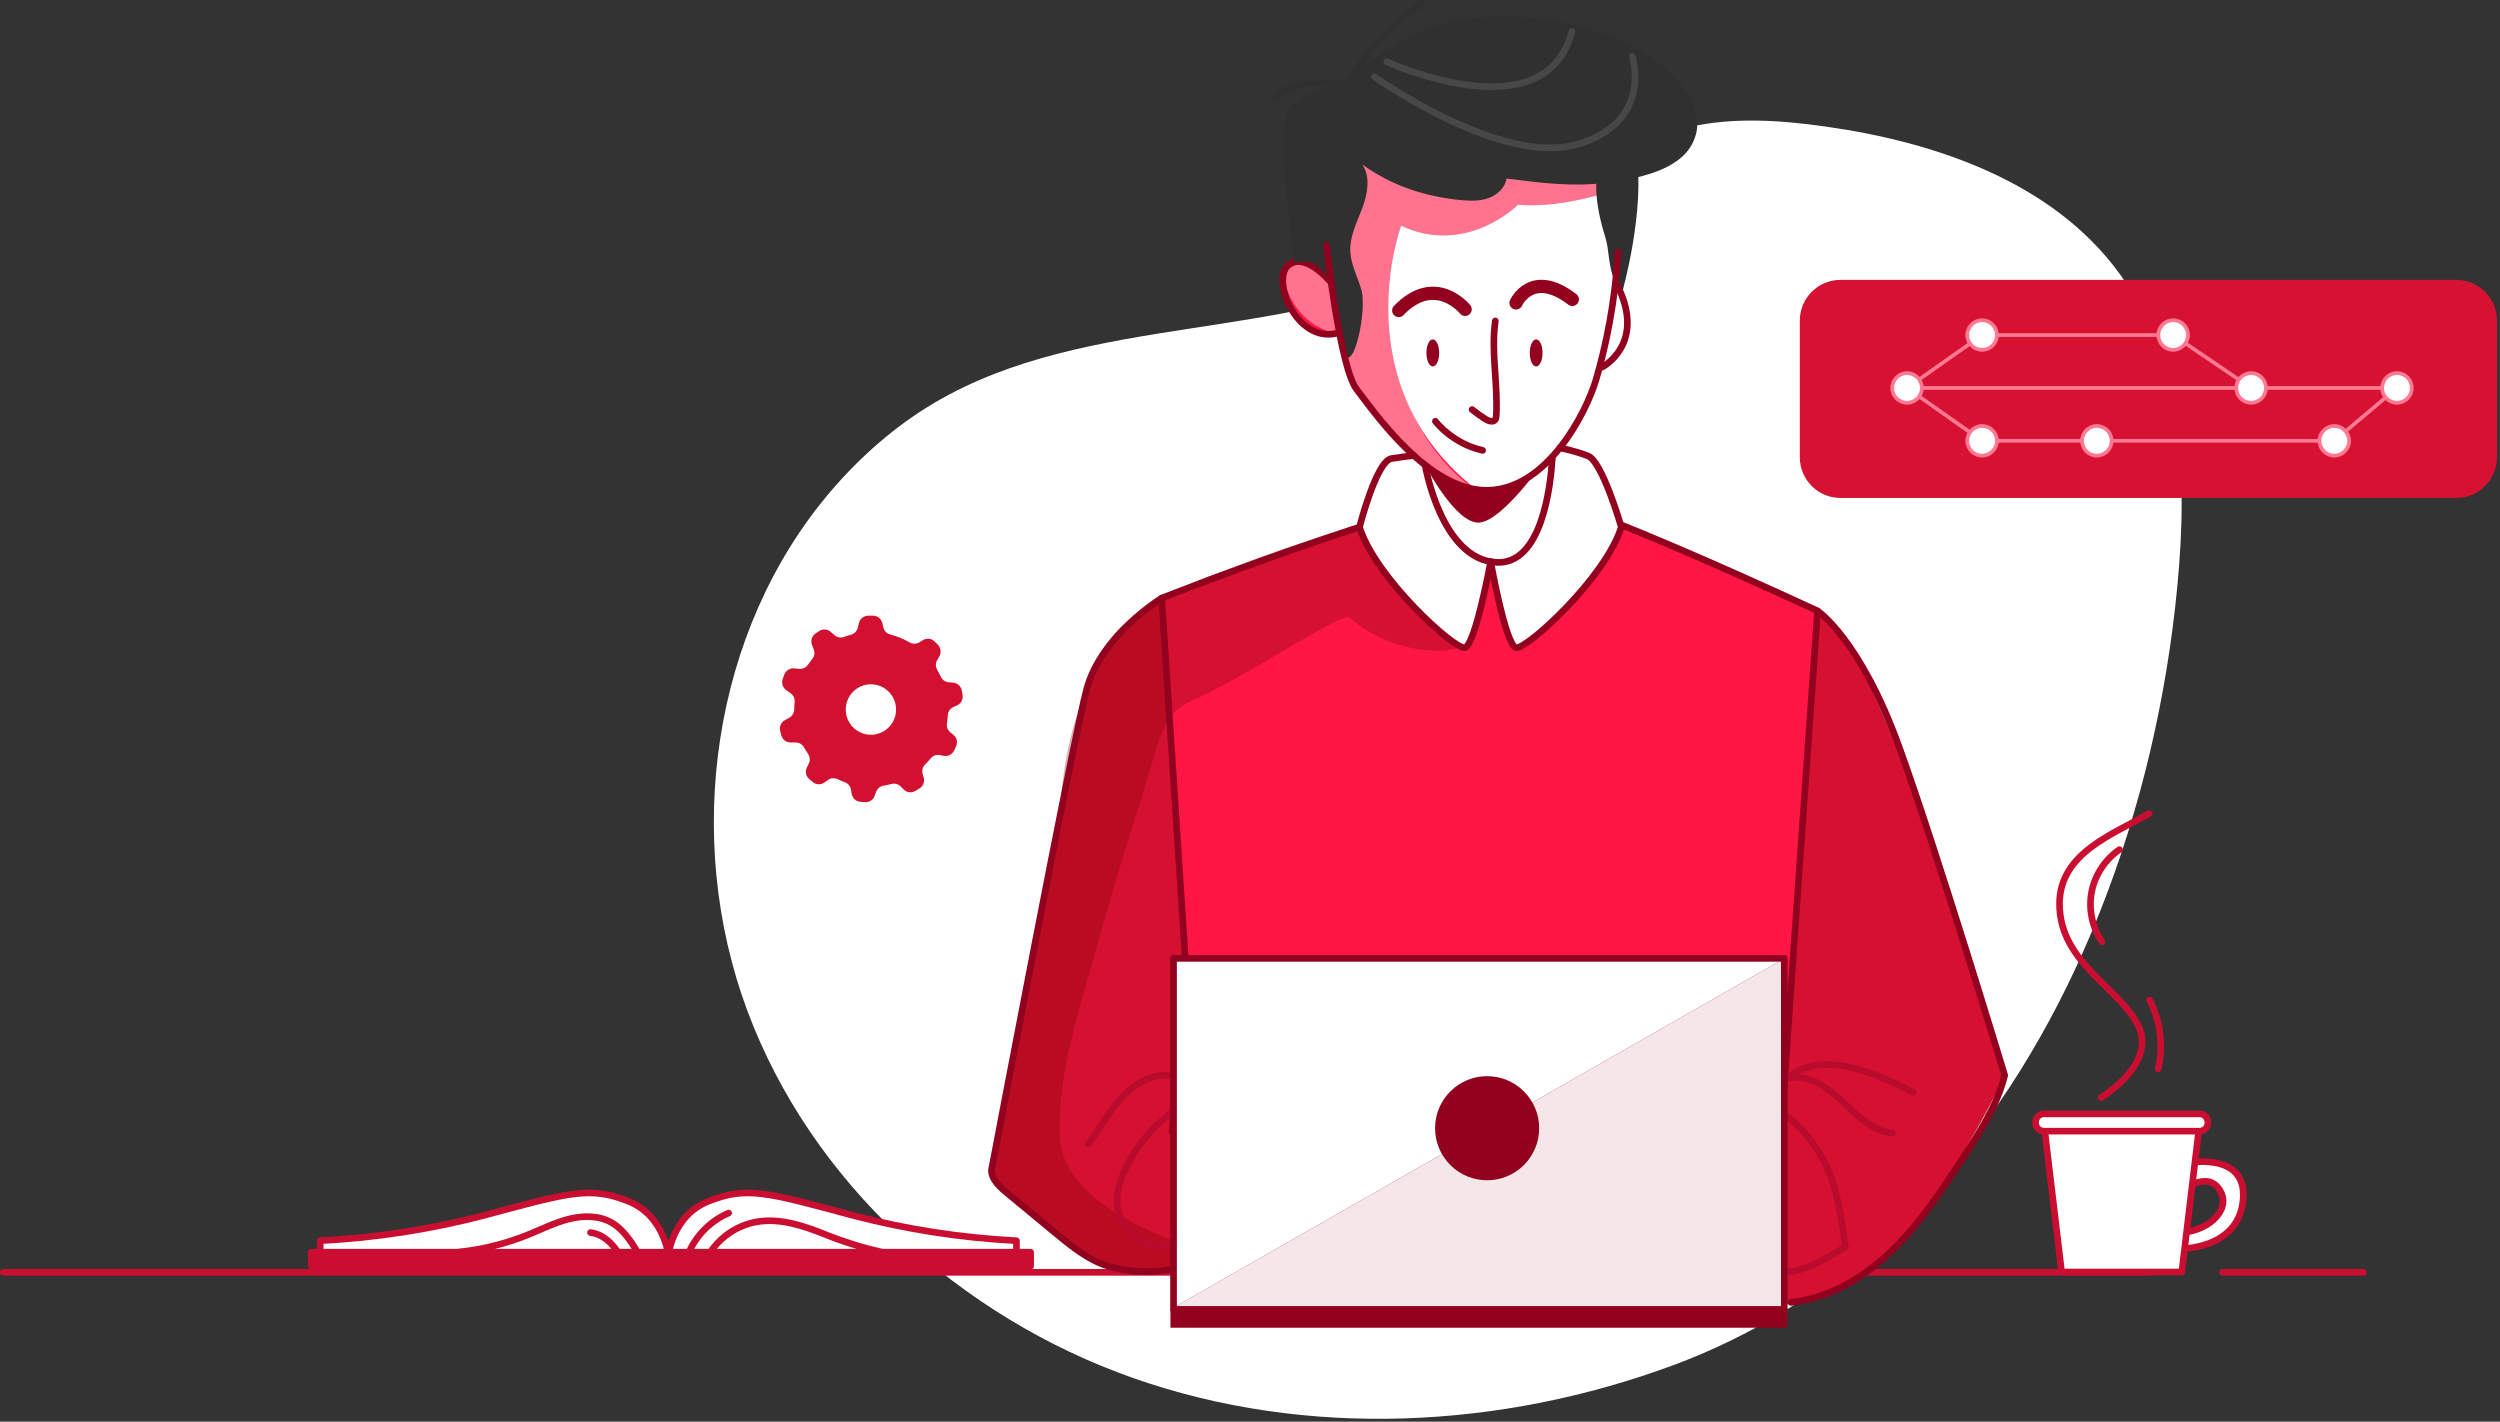 <svg width="670" height="381" viewBox="0 0 670 381" fill="none" xmlns="http://www.w3.org/2000/svg">
<rect x="0" y="0" width="670" height="381" fill="#333333" stroke="none"/>
<g clip-path="url(#clip0_0_3823)">
<path d="M560.54 249.85C572.3 221.92 579.64 191.99 582.92 162.92C586.39 132.17 586.28 98.53 568.12 73.46C550.37 48.94 519.12 38.12 489.14 33.9C477 32.19 464.52 31.34 452.57 34.08C428.44 39.63 410.05 58.75 388.03 70.07C345.51 91.92 291.73 83.63 250.55 107.88C239.97 114.11 230.61 122.33 222.63 131.67C190.69 169.12 183.1 224.57 200.23 270.72C217.36 316.87 257.32 353.02 303.76 369.34C350.2 385.66 402.3 382.97 448.46 365.86C502.27 345.9 538.89 301.27 560.54 249.84V249.85Z" fill="white"/>
<path d="M658.29 75.01H493.25C487.23 75.01 482.35 79.89 482.35 85.91V122.55C482.35 128.57 487.23 133.45 493.25 133.45H658.29C664.31 133.45 669.19 128.57 669.19 122.55V85.91C669.19 79.89 664.31 75.01 658.29 75.01Z" fill="#D61131"/>
<path d="M515.06 103.97H642.39" stroke="#FF7993" stroke-miterlimit="10"/>
<path d="M511.09 103.97L531.2 89.79H582.41L603.31 103.97" stroke="#FF7993" stroke-miterlimit="10"/>
<path d="M607.27 103.97C607.27 106.16 605.49 107.94 603.3 107.94C601.11 107.94 599.33 106.16 599.33 103.97C599.33 101.78 601.11 100 603.3 100C605.49 100 607.27 101.78 607.27 103.97Z" fill="white" stroke="#FF7993" stroke-miterlimit="10"/>
<path d="M531.2 93.76C533.393 93.76 535.17 91.983 535.17 89.79C535.17 87.597 533.393 85.82 531.2 85.82C529.007 85.82 527.23 87.597 527.23 89.79C527.23 91.983 529.007 93.76 531.2 93.76Z" fill="white" stroke="#FF7993" stroke-miterlimit="10"/>
<path d="M586.38 89.79C586.38 91.98 584.6 93.76 582.41 93.76C580.22 93.76 578.44 91.98 578.44 89.79C578.44 87.6 580.22 85.82 582.41 85.82C584.6 85.82 586.38 87.6 586.38 89.79Z" fill="white" stroke="#FF7993" stroke-miterlimit="10"/>
<path d="M511.09 103.97L531.2 118.14H625.59L642.39 103.97" stroke="#FF7993" stroke-miterlimit="10"/>
<path d="M565.92 118.14C565.92 120.33 564.14 122.11 561.95 122.11C559.76 122.11 557.98 120.33 557.98 118.14C557.98 115.95 559.76 114.17 561.95 114.17C564.14 114.17 565.92 115.95 565.92 118.14Z" fill="white" stroke="#FF7993" stroke-miterlimit="10"/>
<path d="M535.17 118.14C535.17 120.33 533.39 122.11 531.2 122.11C529.01 122.11 527.23 120.33 527.23 118.14C527.23 115.95 529.01 114.17 531.2 114.17C533.39 114.17 535.17 115.95 535.17 118.14Z" fill="white" stroke="#FF7993" stroke-miterlimit="10"/>
<path d="M629.56 118.14C629.56 120.33 627.78 122.11 625.59 122.11C623.4 122.11 621.62 120.33 621.62 118.14C621.62 115.95 623.4 114.17 625.59 114.17C627.78 114.17 629.56 115.95 629.56 118.14Z" fill="white" stroke="#FF7993" stroke-miterlimit="10"/>
<path d="M642.39 107.94C644.583 107.94 646.36 106.163 646.36 103.97C646.36 101.777 644.583 100 642.39 100C640.197 100 638.42 101.777 638.42 103.97C638.42 106.163 640.197 107.94 642.39 107.94Z" fill="white" stroke="#FF7993" stroke-miterlimit="10"/>
<path d="M515.06 103.97C515.06 106.16 513.28 107.94 511.09 107.94C508.9 107.94 507.12 106.16 507.12 103.97C507.12 101.78 508.9 100 511.09 100C513.28 100 515.06 101.78 515.06 103.97Z" fill="white" stroke="#FF7993" stroke-miterlimit="10"/>
<path d="M595.64 340.99H633.4" stroke="#C90E32" stroke-width="1.78" stroke-linecap="round" stroke-linejoin="round"/>
<path d="M0.89 340.99H575.77" stroke="#C90E32" stroke-width="1.78" stroke-linecap="round" stroke-linejoin="round"/>
<path d="M585.27 318.87C585.27 318.87 591.97 313.4 595.15 319.38C597.9 324.56 591.31 330.34 583.81 330.33V334.7C583.81 334.7 599.89 335.13 601.14 321.59C602.39 308.05 585.27 311.79 585.27 311.79V318.87Z" fill="white" stroke="#C90E32" stroke-width="1.78" stroke-linecap="round" stroke-linejoin="round"/>
<path d="M584.72 340.9H552.51L547.68 300.45H589.57L584.72 340.9Z" fill="white" stroke="#C90E32" stroke-width="1.78" stroke-linecap="round" stroke-linejoin="round"/>
<path d="M589.49 298.52H547.75C546.53 298.52 545.54 299.509 545.54 300.73V300.94C545.54 302.161 546.53 303.15 547.75 303.15H589.49C590.711 303.15 591.7 302.161 591.7 300.94V300.73C591.7 299.509 590.711 298.52 589.49 298.52Z" fill="white" stroke="#C90E32" stroke-width="1.78" stroke-linecap="round" stroke-linejoin="round"/>
<path d="M563.14 294.11C563.14 294.11 577.96 285.22 573.13 275.02C568.3 264.82 551.95 258.1 551.95 242.23C551.95 228.56 566.49 223.5 575.98 218.03" stroke="#C90E32" stroke-width="1.78" stroke-linecap="round" stroke-linejoin="round"/>
<path d="M568.02 227.7C564.17 230.31 561.42 234.5 560.55 239.07C559.68 243.64 560.7 248.55 563.32 252.39" stroke="#C90E32" stroke-width="1.78" stroke-linecap="round" stroke-linejoin="round"/>
<path d="M576.08 268.02C579.02 273.62 579.85 280.29 578.38 286.45" stroke="#C90E32" stroke-width="1.78" stroke-linecap="round" stroke-linejoin="round"/>
<path d="M179.31 337.63C179.31 337.63 178.63 326.03 168.4 321.94C158.16 317.85 152.69 319.54 129.84 325.69C115.44 329.46 100.69 331.74 85.82 332.51V337.63H179.31Z" fill="white" stroke="#C90E32" stroke-width="1.78" stroke-linecap="round" stroke-linejoin="round"/>
<path d="M178.94 337.63C178.94 337.63 179.62 326.03 189.85 321.94C200.09 317.85 205.54 319.54 228.41 325.69C242.81 329.46 257.55 331.74 272.41 332.51V337.63H178.94Z" fill="white" stroke="#C90E32" stroke-width="1.78" stroke-linecap="round" stroke-linejoin="round"/>
<path d="M276.21 335.59H83.44V339.34H276.21V335.59Z" fill="#C90E32" stroke="#C90E32" stroke-width="1.78" stroke-linecap="round" stroke-linejoin="round"/>
<path d="M183.92 337.43C185.72 331.96 189.97 327.35 195.27 325.1" stroke="#C90E32" stroke-width="1.78" stroke-linecap="round" stroke-linejoin="round"/>
<path d="M189.75 336.61C192.43 331.9 197.25 328.47 202.58 327.49C208.96 326.31 215.44 328.51 221.45 330.95C227.46 333.39 237.9 336.6 244.39 336.62" stroke="#C90E32" stroke-width="1.78" stroke-linecap="round" stroke-linejoin="round"/>
<path d="M123 335.54C129.38 334.86 135.65 333.29 141.59 330.88C145.26 329.39 148.82 327.58 152.66 326.65C156.5 325.71 160.78 325.75 164.16 327.81C165.71 328.75 166.99 330.07 168.12 331.49C169.64 333.41 170.91 335.53 171.86 337.78" stroke="#C90E32" stroke-width="1.78" stroke-linecap="round" stroke-linejoin="round"/>
<path d="M158.25 330.33C160.33 330.55 162.21 331.72 163.68 333.21C165.15 334.7 166.24 336.5 167.33 338.29" stroke="#C90E32" stroke-width="1.78" stroke-linecap="round" stroke-linejoin="round"/>
<path d="M325.32 335.78C325.32 335.78 314.77 340.99 302.84 340.99C290.91 340.99 266.58 316.31 266.58 316.31C266.58 316.31 265.7 313.64 267.6 303.7C269.5 293.76 287.34 202.51 287.34 202.51C287.34 202.51 289.45 181.28 301.52 168.24C313.59 155.21 337.27 150.57 337.27 150.57C337.27 150.57 389.66 127.75 419.03 134.8C448.45 146.47 480.44 158.3 491.14 167.48C501.84 176.66 528.15 250.31 537.27 288.18C537.27 288.18 517.19 330.84 498.47 342.83C479.75 354.82 434.52 350.9 434.52 350.9L325.33 335.77L325.32 335.78Z" fill="#FF1644"/>
<path opacity="0.3" d="M318.67 261.63L311.1 161.07C311.1 161.07 295.2 166.55 291.26 184.53C287.33 202.51 263.67 313.22 266.57 316.3C269.47 319.38 284.96 332.61 284.96 332.61C284.96 332.61 301.61 346.85 318.67 338.34C335.72 329.83 318.67 261.63 318.67 261.63Z" fill="#760505"/>
<path opacity="0.3" d="M393.88 170.39C392.99 173.4 389.22 174.36 386.09 174.4C377.15 174.53 368.21 171.26 361.46 165.41C360.21 164.33 337.99 178.05 335.43 179.42C331.4 181.58 327.44 183.98 323.34 185.99C319.5 187.87 315.88 188.81 313.37 192.61C311.58 195.32 310.61 198.48 309.66 201.59C304.28 219.23 298.59 236.82 293.69 254.59C289.45 269.96 283.73 287 283.97 303.13C283.99 304.28 284.03 305.44 284.22 306.58C287.6 327.21 325.33 335.78 325.33 335.78C325.33 335.78 312 343.94 302.85 340.99C293.7 338.03 272.45 325.82 265.73 314.41L284.22 217.66C284.22 217.66 283.99 171.11 317.58 157.19C351.17 143.28 364.37 141.25 364.37 141.25L393.89 170.38L393.88 170.39Z" fill="#760505"/>
<path opacity="0.3" d="M517.85 322.46C517.85 322.46 532.52 306.25 537.27 288.19C537.27 288.19 514.77 214.07 508.99 200.21C503.21 186.35 493.73 170.49 487.1 163.73L476.36 316.31L474.1 348.41C474.1 348.41 486.12 348.92 494.56 344.96C503 341 517.85 322.47 517.85 322.47V322.46Z" fill="#760505"/>
<path d="M474.1 348.4L487.1 163.72C487.1 163.72 424.17 134.31 407.76 131.57C391.34 128.83 311.32 160.3 311.32 160.3L322.95 337.46" stroke="#92011D" stroke-width="1.78" stroke-linecap="round" stroke-linejoin="round"/>
<path d="M360.65 41.37L354.18 72.36C354.18 72.36 345.9 66.51 344.14 73.12C342.38 79.73 347.77 88.82 358.18 89.33C358.18 89.33 361.01 103.36 370.23 112.9C379.44 122.44 383.99 126.09 383.99 126.09C383.99 126.09 387.63 149.62 399.51 150.52C411.39 151.42 413.72 140.71 416.13 125.84C416.13 125.84 426.4 108.02 429.4 98.39C429.4 98.39 442.01 89.6 433.6 76.76C433.6 76.76 437.76 46.1 430.53 40.91C423.3 35.72 373.28 38.4 360.67 41.37H360.65Z" fill="white"/>
<path d="M399.03 152.98C399.03 152.98 395.03 173.07 392.55 173.59C390.07 174.1 380.23 164.7 371.63 152.98C363.03 141.26 364.36 141.26 364.36 141.26C364.36 141.26 368.35 125.89 371.63 123.65C374.92 121.41 386.73 121.69 386.73 121.69L412.64 120.7C412.64 120.7 421.34 119.47 426.59 122.9C431.85 126.33 434.52 141.26 434.52 141.26C434.52 141.26 419.04 169.9 406.32 173.59C406.32 173.59 402.35 164.47 399.03 152.98Z" fill="white"/>
<path d="M314.14 303.88L317.57 255.68" stroke="#92011D" stroke-width="1.78" stroke-miterlimit="10"/>
<path d="M434.51 50.27C434.51 50.27 419.81 55.97 406.81 54.87C406.81 54.87 393.08 68.7 375.51 60.48C375.51 60.48 359.66 103.4 396 131.48C396 131.48 366.83 122.08 358.19 89.33C358.19 89.33 347.86 90.94 344.15 75.48C344.15 75.48 341.16 69.53 354.79 69.49L354.19 39.63L389.2 46.65L414.32 42.98L434.53 50.27H434.51Z" fill="#FF1644"/>
<path opacity="0.4" d="M434.51 50.27C434.51 50.27 419.81 55.97 406.81 54.87C406.81 54.87 393.08 68.7 375.51 60.48C375.51 60.48 362.71 106.43 394.51 130.7C394.51 130.7 365.67 120.7 358.18 89.33C358.18 89.33 347.92 88.24 344.14 75.48C344.14 75.48 341.15 69.53 354.78 69.49L354.18 39.63L389.19 46.65L414.31 42.98L434.52 50.27H434.51Z" fill="white"/>
<path d="M394.51 109.76C395.65 110.68 396.85 111.53 398.1 112.32C398.91 112.83 400.13 113.25 400.71 112.5C400.93 112.21 400.97 111.82 400.99 111.46C401.51 102.98 399.54 94.42 400.75 86.01" stroke="#92011D" stroke-width="1.78" stroke-linecap="round" stroke-linejoin="round"/>
<path d="M406.3 81.18C406.3 81.18 410.51 71.89 421.38 80.24" stroke="#92011D" stroke-width="3.55" stroke-linecap="round" stroke-linejoin="round"/>
<path d="M392.65 82.9C392.65 82.9 384.71 73.02 374.86 83.21" stroke="#92011D" stroke-width="3.55" stroke-linecap="round" stroke-linejoin="round"/>
<path d="M381.93 124.62C381.93 124.62 386.16 149.95 401.08 150.72C413.18 151.34 415.55 130.4 416.01 122.91" stroke="#92011D" stroke-width="1.78" stroke-linecap="round" stroke-linejoin="round"/>
<path d="M356.23 75.19C356.23 75.19 349.65 67.34 345.19 71.17C340.73 75.01 347.41 91.9 358.18 89.33" stroke="#92011D" stroke-width="1.78" stroke-linecap="round" stroke-linejoin="round"/>
<path d="M384.69 112.9C384.69 112.9 389.14 118.86 397.34 120.7" stroke="#92011D" stroke-width="1.78" stroke-linecap="round" stroke-linejoin="round"/>
<path d="M383.99 98.21C384.934 98.21 385.7 96.585 385.7 94.58C385.7 92.575 384.934 90.95 383.99 90.95C383.046 90.95 382.28 92.575 382.28 94.58C382.28 96.585 383.046 98.21 383.99 98.21Z" fill="#92011D"/>
<path d="M413.4 94.58C413.4 96.58 412.64 98.21 411.69 98.21C410.74 98.21 409.98 96.59 409.98 94.58C409.98 92.57 410.74 90.95 411.69 90.95C412.64 90.95 413.4 92.57 413.4 94.58Z" fill="#92011D"/>
<path d="M399.5 150.52C399.5 150.52 395.35 173.07 392.55 173.58C389.75 174.09 368.53 154.81 364.35 141.25C364.35 141.25 368.85 123.54 372.93 122.89C374.89 122.58 377.12 122.29 378.92 122.07" stroke="#92011D" stroke-width="1.78" stroke-linecap="round" stroke-linejoin="round"/>
<path d="M399.5 150.52C399.5 150.52 403.51 173.07 406.31 173.58C409.11 174.09 430.33 154.81 434.51 141.25C434.51 141.25 429.44 123.66 425.58 122.19C421.69 120.7 418.02 120.04 418.02 120.04" stroke="#92011D" stroke-width="1.78" stroke-linecap="round" stroke-linejoin="round"/>
<path d="M360.21 95.02C362.93 99.74 366.33 83.08 364.89 77.82C363.93 74.31 362.04 71 361.88 67.37C361.7 63.33 363.67 59.56 365.09 55.77C366.51 51.98 367.35 47.47 365.13 44.09C372.89 49.76 382.17 52.79 391.74 53.65C394.19 53.87 396.72 53.91 399.03 53.05C401.33 52.19 403.38 50.28 403.77 47.85C412.73 48.99 421.63 50.17 430.58 48.95C438.08 47.93 449.75 46.03 453.61 38.37C459.25 27.17 444.71 15.55 436.13 11.64C415.34 2.16 387.42 0.56 368.7 15.43C366.71 17.01 364.83 18.74 362.68 20.09C358.55 22.68 349.15 24.69 345.86 28.29C341.44 33.14 346.98 70.6 346.98 70.6C346.98 70.6 354.18 67.26 357.17 78.42C359.19 85.98 357.45 90.23 360.21 95.01V95.02Z" fill="#303030"/>
<path d="M428.09 46.54C427.97 47.02 427.89 47.49 427.85 47.96C427.54 52.19 428.28 56.46 429.34 60.54C429.81 62.37 430.49 64.15 430.78 66C431.48 70.45 431.47 74.73 434.75 78.34C434.75 78.34 441.04 56.36 438.51 40.65C438.22 38.83 437.63 34.26 434.86 35.1C432.83 35.72 431.37 39.21 430.52 40.9C429.65 42.62 428.58 44.59 428.1 46.53L428.09 46.54Z" fill="#303030"/>
<path d="M341.36 25.92C344.11 23.91 352.21 20.01 360.65 23.33C368.59 8.83 381.07 0.89 381.07 0.89" stroke="#303030" stroke-width="1.78" stroke-linecap="round" stroke-linejoin="round"/>
<path d="M368.37 20.58C368.37 20.58 402.2 44.64 422.69 38.69C443.18 32.73 437.46 15.1 437.46 15.1" stroke="#474747" stroke-width="1.78" stroke-linecap="round" stroke-linejoin="round"/>
<path d="M371.63 16.53C371.63 16.53 414.11 36.07 421.26 8.43" stroke="#474747" stroke-width="1.78" stroke-linecap="round" stroke-linejoin="round"/>
<path d="M381.93 124.62C381.93 124.62 390.01 140.32 396.35 140.06C402.68 139.79 414.31 122.91 414.31 122.91C414.31 122.91 408.04 130.99 398.52 131.83C392.26 132.38 381.93 124.62 381.93 124.62Z" fill="#92011D"/>
<path d="M314.51 297.37C313.25 299.09 311.42 300.2 309.9 301.65C305.61 305.76 301.81 311.62 300.07 317.32C299.23 320.08 299.04 323.14 300.13 325.81C302.21 330.91 308.84 336.2 314.15 332.85" stroke="#B90B2D" stroke-width="1.78" stroke-linecap="round" stroke-linejoin="round"/>
<path d="M314.08 288.29C309.03 287.5 304.06 290.43 300.6 294.19C297.14 297.95 294.74 302.55 291.6 306.58" stroke="#B90B2D" stroke-width="1.78" stroke-linecap="round" stroke-linejoin="round"/>
<path d="M313.7 340.18C307.57 341.45 299.32 340.78 293.69 338.03C289.62 336.04 286.08 333.13 282.59 330.24C278.22 326.62 273.85 323.01 269.48 319.39C267.37 317.64 265.03 315.17 265.91 312.58C265.91 312.58 287.83 197.03 291.27 184.54C295.25 170.12 311.31 160.31 311.31 160.31" stroke="#92011D" stroke-width="1.78" stroke-linecap="round" stroke-linejoin="round"/>
<path d="M478.19 298.67C483.48 302.34 488.49 309.23 490.65 315.29C492.81 321.35 493.69 327.78 494.56 334.16C491.16 336.06 484.16 340.98 478.19 340.98" stroke="#B90B2D" stroke-width="1.78" stroke-linecap="round" stroke-linejoin="round"/>
<path d="M478.93 289C484.25 287.59 489.52 291.21 493.53 294.97C497.54 298.73 501.69 303.11 507.16 303.69" stroke="#B90B2D" stroke-width="1.78" stroke-linecap="round" stroke-linejoin="round"/>
<path d="M479.95 349.05C490.25 347.96 499.64 342.33 507.08 335.13C514.52 327.93 520.27 319.2 525.95 310.54C530.55 303.53 535.24 296.34 537.26 288.19C537.26 288.19 519.08 228.1 508.98 200.21C498.46 171.15 487.09 163.73 487.09 163.73" stroke="#92011D" stroke-width="1.78" stroke-linecap="round" stroke-linejoin="round"/>
<path d="M478.93 289C488.3 281.12 502.68 287.51 512.77 292.78" stroke="#B90B2D" stroke-width="1.78" stroke-linecap="round" stroke-linejoin="round"/>
<path d="M478.19 256.84H314.51V350.92H478.19V256.84Z" fill="white"/>
<path d="M478.93 350.91H313.68V355.83H478.93V350.91Z" fill="#92011D"/>
<path d="M313.68 350.91L478.19 256.84L478.93 350.91H313.68Z" fill="#92011D"/>
<path opacity="0.9" d="M313.68 350.91L478.19 256.84L478.93 350.91H313.68Z" fill="white"/>
<path d="M408.412 312.228C413.86 306.78 413.86 297.947 408.412 292.499C402.965 287.051 394.132 287.051 388.684 292.499C383.236 297.947 383.236 306.78 388.684 312.228C394.132 317.675 402.965 317.675 408.412 312.228Z" fill="#92011D"/>
<path d="M478.19 256.84H314.51V350.92H478.19V256.84Z" stroke="#92011D" stroke-width="1.78" stroke-linecap="round" stroke-linejoin="round"/>
<path d="M355.47 65.66C355.47 65.66 359.05 98.53 363.61 104.39C368.17 110.25 382.81 131.73 398.76 131.4C414.71 131.07 425.12 110.57 427.73 101.78C430.33 92.99 432.94 80.63 433.59 67.61" stroke="#92011D" stroke-width="1.78" stroke-linecap="round" stroke-linejoin="round"/>
<path d="M429.38 98.39C429.38 98.39 441.21 92.28 433.58 76.76" stroke="#92011D" stroke-width="1.78" stroke-linecap="round" stroke-linejoin="round"/>
<g clip-path="url(#clip1_0_3823)">
<path d="M255.534 189.489L256.476 189.057C257.561 188.573 258.18 187.405 257.957 186.237L257.763 185.083C257.568 183.908 256.598 183.021 255.412 182.942L254.276 182.855C253.356 182.79 252.551 182.228 252.155 181.391C251.846 180.735 251.515 180.108 251.156 179.495C250.703 178.702 250.703 177.728 251.156 176.935L251.745 175.933C252.335 174.909 252.162 173.611 251.336 172.767L250.516 171.945C249.682 171.087 248.367 170.928 247.346 171.563L246.339 172.169C245.549 172.623 244.578 172.623 243.787 172.169C242.155 171.231 240.408 170.51 238.59 170.042C237.677 169.804 236.972 169.09 236.749 168.174L236.454 166.984C236.181 165.794 235.11 164.972 233.902 165.001H232.752C231.544 164.965 230.48 165.787 230.2 166.962L229.884 168.246C229.661 169.14 228.971 169.847 228.079 170.092C227.44 170.272 226.8 170.467 226.203 170.698C225.326 171.015 224.348 170.835 223.651 170.222L222.63 169.335C221.746 168.556 220.452 168.484 219.489 169.155L218.583 169.768C217.576 170.438 217.174 171.729 217.627 172.854L218.087 174.058C218.425 174.923 218.274 175.904 217.691 176.618C217.282 177.108 216.9 177.613 216.541 178.139C216.009 178.918 215.096 179.336 214.161 179.243L212.882 179.127C211.696 178.997 210.581 179.704 210.186 180.829L209.776 181.954C209.366 183.05 209.755 184.283 210.711 184.954L211.883 185.79C212.637 186.324 213.047 187.218 212.954 188.134C212.882 188.804 212.846 189.475 212.853 190.145C212.824 191.04 212.343 191.862 211.573 192.323L210.373 192.986C209.302 193.549 208.77 194.782 209.093 195.943L209.388 197.061C209.69 198.222 210.747 199.022 211.94 198.986H213.22C214.14 198.979 214.995 199.469 215.456 200.269C215.801 200.882 216.174 201.474 216.57 202.05C217.087 202.808 217.159 203.788 216.764 204.61L216.239 205.699C215.707 206.774 215.987 208.072 216.915 208.829L217.799 209.571C218.705 210.35 220.021 210.393 220.977 209.687L221.882 209.045C222.63 208.511 223.601 208.418 224.435 208.8C225.082 209.11 225.743 209.391 226.426 209.643C227.281 209.961 227.9 210.718 228.051 211.619L228.245 212.737C228.439 213.912 229.409 214.799 230.595 214.879L231.767 214.98C232.946 215.088 234.046 214.374 234.427 213.249L234.787 212.247C235.096 211.367 235.851 210.725 236.764 210.566C237.49 210.451 238.201 210.3 238.913 210.105C239.797 209.867 240.746 210.127 241.393 210.783L242.148 211.554C242.968 212.405 244.262 212.578 245.275 211.98L246.282 211.403C247.353 210.84 247.885 209.607 247.561 208.446L247.281 207.444C247.008 206.536 247.259 205.548 247.935 204.884C248.46 204.358 248.97 203.81 249.445 203.233C250.042 202.519 250.976 202.187 251.882 202.361L252.903 202.555C254.067 202.786 255.239 202.18 255.728 201.091L256.217 200.039C256.735 198.957 256.433 197.652 255.491 196.909L254.722 196.282C254.003 195.712 253.643 194.804 253.78 193.895C253.902 193.131 253.988 192.359 254.024 191.588C254.111 190.657 254.693 189.85 255.541 189.475L255.534 189.489ZM240.15 190.153C240.15 193.888 237.13 196.916 233.406 196.916C229.682 196.916 226.663 193.888 226.663 190.153C226.663 186.417 229.682 183.389 233.406 183.389C237.116 183.389 240.128 186.396 240.142 190.117L240.157 190.16L240.15 190.153Z" fill="#D21131"/>
</g>
</g>
<defs>
<clipPath id="clip0_0_3823">
<rect width="669.7" height="380.25" fill="white"/>
</clipPath>
<clipPath id="clip1_0_3823">
<rect width="49" height="50" fill="white" transform="translate(209 165)"/>
</clipPath>
</defs>
</svg>
